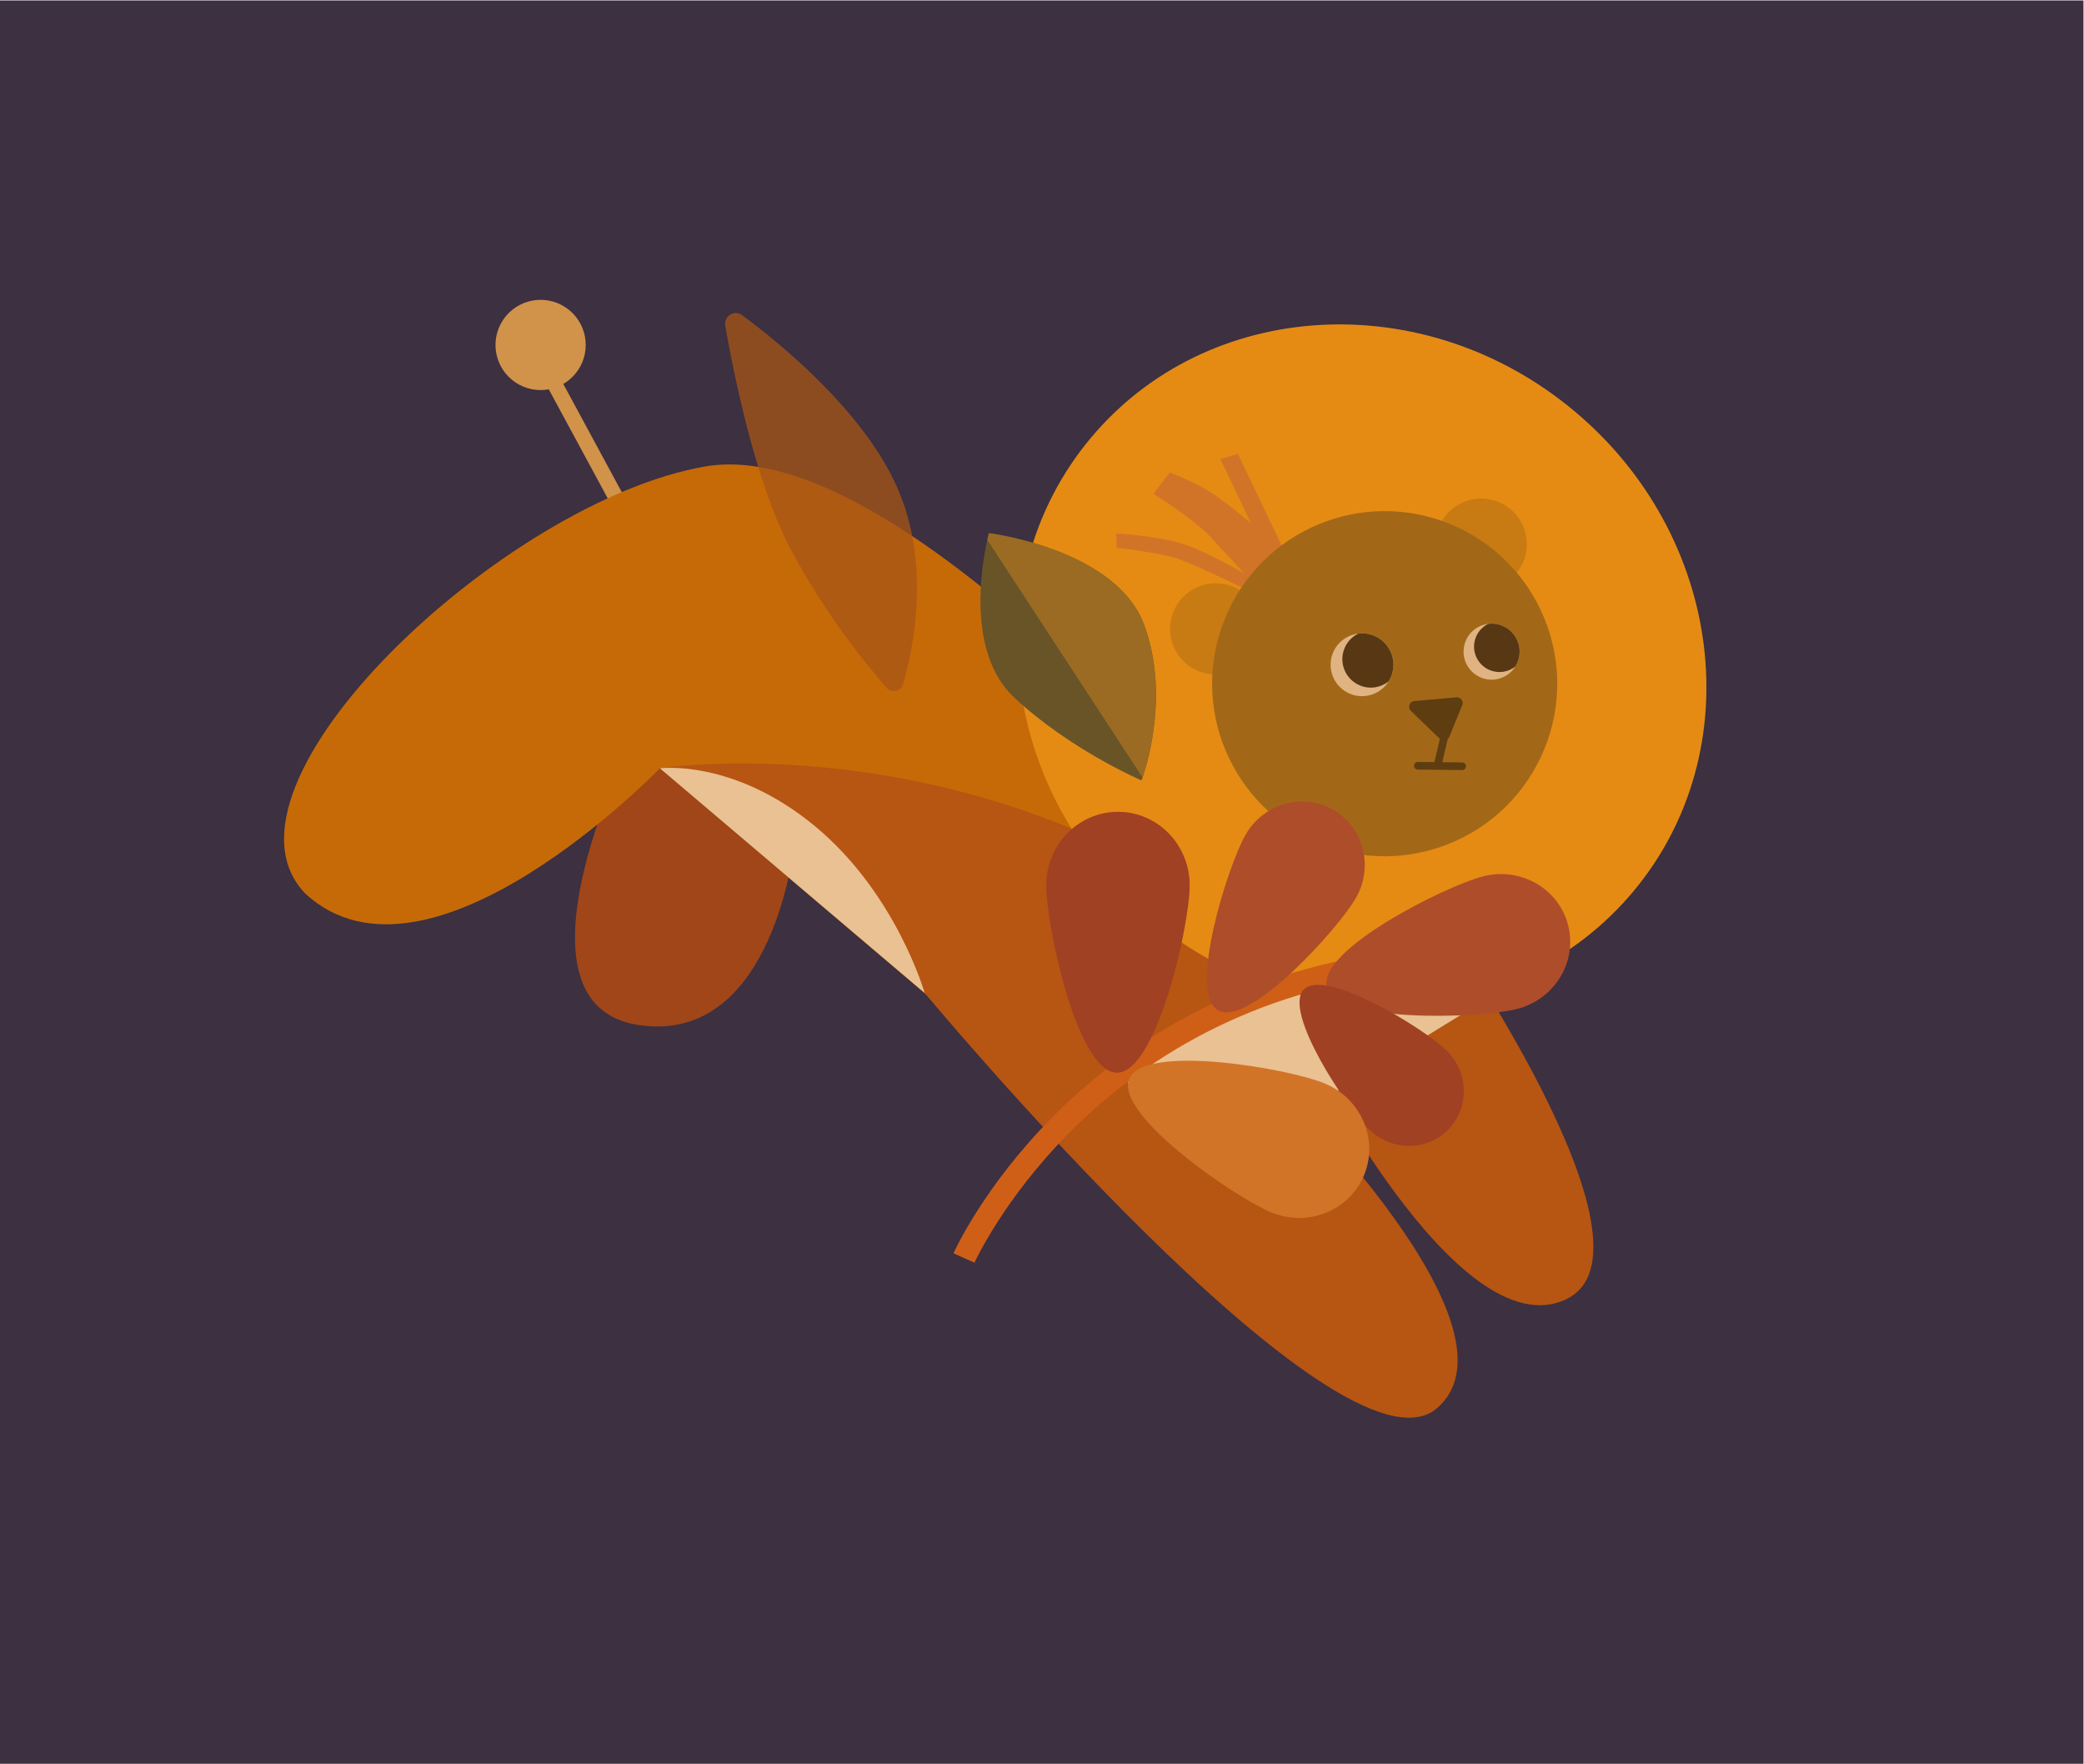 <?xml version="1.0" encoding="UTF-8" standalone="no"?>
<svg
   xmlns:dc="http://purl.org/dc/elements/1.1/"
   xmlns:cc="http://creativecommons.org/ns#"
   xmlns:rdf="http://www.w3.org/1999/02/22-rdf-syntax-ns#"
   xmlns:svg="http://www.w3.org/2000/svg"
   xmlns="http://www.w3.org/2000/svg"
   viewBox="0 0 1339.813 1133.859"
   height="1133.859"
   width="1339.813"
   xml:space="preserve"
   id="svg2"
   version="1.1"><defs
     id="defs6"><clipPath
       id="clipPath18"
       clipPathUnits="userSpaceOnUse"><path
         id="path16"
         d="M 0,850.394 H 1004.858 V 0 H 0 Z" /></clipPath><clipPath
       id="clipPath66"
       clipPathUnits="userSpaceOnUse"><path
         id="path64"
         d="m 534.557,695.286 h 85.122 v -85.122 h -85.122 z" /></clipPath><clipPath
       id="clipPath118"
       clipPathUnits="userSpaceOnUse"><path
         id="path116"
         d="m 539.377,479.604 h 42.467 V 411.79 h -42.467 z" /></clipPath><clipPath
       id="clipPath170"
       clipPathUnits="userSpaceOnUse"><path
         id="path168"
         d="m 722.886,642.478 h 23.017 v -28.813 h -23.017 z" /></clipPath><clipPath
       id="clipPath186"
       clipPathUnits="userSpaceOnUse"><path
         id="path184"
         d="m 374.655,633.362 h 33.936 v -16.126 h -33.936 z" /></clipPath><clipPath
       id="clipPath292"
       clipPathUnits="userSpaceOnUse"><path
         id="path290"
         d="m 349.695,699.631 h 92.589 V 517.286 h -92.589 z" /></clipPath></defs><g
     transform="matrix(1.333,0,0,-1.333,0,1133.859)"
     id="g10"><g
       id="g12"><g
         clip-path="url(#clipPath18)"
         id="g14"><g
           transform="translate(299.274,387.611)"
           id="g20"><path
             id="path22"
             style="fill:#cc8a16;fill-opacity:1;fill-rule:nonzero;stroke:none"
             d="m 0,0 -95.003,-93.097 c 0,0 37.858,-10.799 64.187,16.331 C -4.487,-49.635 0,0 0,0" /></g><g
           transform="translate(300.433,387.155)"
           id="g24"><path
             id="path26"
             style="fill:#b57714;fill-opacity:1;fill-rule:nonzero;stroke:none"
             d="m 0,0 -95.36,-92.73 c 0,0 -9.885,38.107 17.873,63.774 C -49.729,-3.289 0,0 0,0" /></g><g
           transform="translate(724.92,393.6)"
           id="g28"><path
             id="path30"
             style="fill:#476e78;fill-opacity:1;fill-rule:nonzero;stroke:none"
             d="M 0,0 -5.484,-15.441" /></g><g
           transform="translate(717.127,362.99)"
           id="g32"><path
             id="path34"
             style="fill:#b58757;fill-opacity:1;fill-rule:nonzero;stroke:none"
             d="m 0,0 c -0.956,0.146 -1.902,0.382 -2.826,0.711 -3.835,1.361 -6.971,4.191 -8.72,7.865 -1.748,3.675 -1.965,7.893 -0.602,11.728 l 5.484,15.441 c 1.361,3.834 4.191,6.971 7.865,8.719 3.675,1.748 7.894,1.966 11.728,0.603 3.834,-1.362 6.97,-4.191 8.718,-7.866 1.749,-3.674 1.966,-7.892 0.604,-11.726 L 16.767,10.033 C 15.404,6.198 12.575,3.063 8.9,1.313 6.112,-0.013 3.01,-0.458 0,0" /></g><g
           transform="translate(731.798,409.586)"
           id="g36"><path
             id="path38"
             style="fill:#442a16;fill-opacity:1;fill-rule:nonzero;stroke:none"
             d="M 0,0 C -8.227,3.862 -18.025,0.325 -21.888,-7.9 L 7.9,-21.888 C 11.763,-13.661 8.226,-3.862 0,0" /></g><g
           transform="translate(350.299,413.18)"
           id="g40"><path
             id="path42"
             style="fill:#bfad90;fill-opacity:1;fill-rule:nonzero;stroke:none"
             d="m 0,0 56.384,26.232 c 0,0 -25.227,66.908 -58.793,70.101 C -38.421,85.124 0,0 0,0" /></g><g
           transform="translate(252.552,452.236)"
           id="g44"><path
             id="path46"
             style="fill:#926821;fill-opacity:1;fill-rule:nonzero;stroke:none"
             d="m 0,0 -1.726,5.472 c -0.352,1.115 0.267,2.304 1.382,2.655 l 483.643,152.574 c 1.115,0.352 2.304,-0.267 2.655,-1.382 l 1.727,-5.472 c 0.351,-1.115 -0.267,-2.303 -1.382,-2.655 L 2.655,-1.382 C 1.541,-1.733 0.352,-1.115 0,0" /></g><g
           transform="translate(280.631,216.313)"
           id="g48"><path
             id="path50"
             style="fill:#cb4217;fill-opacity:1;fill-rule:nonzero;stroke:none"
             d="M 0,0 412.798,-48.573 305.651,353.94 128.121,361.126 Z" /></g><g
           transform="translate(372.502,680.492)"
           id="g52"><path
             id="path54"
             style="fill:#e9ddc5;fill-opacity:1;fill-rule:nonzero;stroke:none"
             d="m 0,0 198.495,-24.454 c 4.661,-0.574 8.284,-4.333 8.687,-9.012 l 6.598,-76.773 -163.279,-50.514 -1.983,35.129 c -0.092,1.616 -0.577,3.186 -1.413,4.572 L -13.421,-20.695 C -19.33,-10.899 -11.354,1.398 0,0" /></g><g
           transform="translate(652.971,639.071)"
           id="g56"><path
             id="path58"
             style="fill:#e9ddc5;fill-opacity:1;fill-rule:nonzero;stroke:none"
             d="m 0,0 c -8.791,-40.697 -48.909,-66.561 -89.606,-57.769 -40.697,8.791 -66.561,48.91 -57.769,89.606 8.791,40.697 48.909,66.561 89.606,57.77 C -17.072,80.815 8.792,40.697 0,0" /></g><g
           id="g60"><g
             id="g62" /><g
             id="g74"><g
               style="opacity:0.53"
               id="g72"
               clip-path="url(#clipPath66)"><g
                 id="g70"
                 transform="translate(618.71,643.74)"><path
                   id="path68"
                   style="fill:#cb4217;fill-opacity:1;fill-rule:nonzero;stroke:none"
                   d="M 0,0 C -4.962,-22.971 -27.606,-37.57 -50.577,-32.607 -73.548,-27.645 -88.146,-5 -83.184,17.97 -78.222,40.941 -55.578,55.54 -32.606,50.577 -9.636,45.615 4.963,22.971 0,0" /></g></g></g></g><g
           transform="translate(486.205,627.083)"
           id="g76"><path
             id="path78"
             style="fill:#adadad;fill-opacity:1;fill-rule:nonzero;stroke:none"
             d="m 0,0 c -1.751,-8.107 -9.744,-13.26 -17.851,-11.509 -8.107,1.752 -13.26,9.744 -11.508,17.851 1.751,8.108 9.743,13.26 17.851,11.509 C -3.401,16.099 1.751,8.107 0,0" /></g><g
           transform="translate(486.964,626.919)"
           id="g80"><path
             id="path82"
             style="fill:#0b0d15;fill-opacity:1;fill-rule:nonzero;stroke:none"
             d="m 0,0 c -1.231,-5.699 -6.849,-9.321 -12.548,-8.09 -5.699,1.231 -9.321,6.849 -8.09,12.548 1.231,5.699 6.849,9.321 12.548,8.09 C -2.391,11.317 1.231,5.699 0,0" /></g><g
           transform="translate(351.525,677.941)"
           id="g84"><path
             id="path86"
             style="fill:#0b0d15;fill-opacity:1;fill-rule:nonzero;stroke:none"
             d="M 0,0 C 2.034,9.412 11.312,15.394 20.724,13.361 30.136,11.327 36.118,2.049 34.084,-7.363 32.051,-16.775 22.773,-22.757 13.361,-20.724 3.949,-18.69 -2.033,-9.412 0,0" /></g><g
           transform="translate(408.752,577.439)"
           id="g88"><path
             id="path90"
             style="fill:#7c2a22;fill-opacity:1;fill-rule:nonzero;stroke:none"
             d="m 0,0 12.297,-19.441 4.032,-38.238 c 0,0 -25.987,-17.263 -34.75,5.757 C -15.824,-44.603 0,0 0,0" /></g><g
           transform="translate(358.452,216.147)"
           id="g92"><path
             id="path94"
             style="fill:#e9ddc5;fill-opacity:1;fill-rule:nonzero;stroke:none"
             d="m 0,0 c 0,0 -25.104,-57.316 14.204,-68.368 39.308,-11.053 49.644,54.575 49.644,54.575 z" /></g><g
           transform="translate(430.002,472.913)"
           id="g96"><path
             id="path98"
             style="fill:#e9ddc5;fill-opacity:1;fill-rule:nonzero;stroke:none"
             d="M 0,0 C 0,0 -29.068,79.795 -66.448,63.398 -103.827,47.001 -58.28,-29.5 -58.28,-29.5 Z" /></g><g
           transform="translate(472.185,201.821)"
           id="g100"><path
             id="path102"
             style="fill:#e9ddc5;fill-opacity:1;fill-rule:nonzero;stroke:none"
             d="m 0,0 c 0,0 -25.104,-57.316 14.204,-68.369 39.308,-11.052 49.644,54.576 49.644,54.576 z" /></g><g
           transform="translate(771.972,521.143)"
           id="g104"><path
             id="path106"
             style="fill:#af3217;fill-opacity:1;fill-rule:nonzero;stroke:none"
             d="m 0,0 c 3.354,-29.073 -20.053,-55.655 -52.282,-59.373 -32.229,-3.718 -61.074,16.835 -64.429,45.908 -2.835,24.579 32.654,83.322 43.692,100.892 1.582,2.518 5.387,2.957 7.501,0.865 C -50.77,73.697 -2.835,24.58 0,0" /></g><g
           transform="translate(778.183,523.387)"
           id="g108"><path
             id="path110"
             style="fill:#cb4217;fill-opacity:1;fill-rule:nonzero;stroke:none"
             d="m 0,0 c 3.037,-26.33 -18.162,-50.404 -47.35,-53.771 -29.188,-3.368 -55.312,15.247 -58.349,41.576 -2.569,22.26 29.573,75.461 39.569,91.373 1.433,2.28 4.879,2.678 6.793,0.783 C -45.979,66.744 -2.568,22.26 0,0" /></g><g
           id="g112"><g
             id="g114" /><g
             id="g126"><g
               style="opacity:0.79"
               id="g124"
               clip-path="url(#clipPath118)"><g
                 id="g122"
                 transform="translate(581.79,433.931)"><path
                   id="path120"
                   style="fill:#cc8a16;fill-opacity:1;fill-rule:nonzero;stroke:none"
                   d="m 0,0 c -1.168,-13.219 -11.585,-23.099 -23.268,-22.068 -11.682,1.032 -20.206,12.586 -19.038,25.805 0.987,11.177 18.273,34.364 23.593,41.264 0.762,0.989 2.142,0.868 2.719,-0.24 C -11.967,37.035 0.987,11.177 0,0" /></g></g></g></g><g
           transform="translate(718.202,571.544)"
           id="g128"><path
             id="path130"
             style="fill:#af3217;fill-opacity:1;fill-rule:nonzero;stroke:none"
             d="m 0,0 c -0.477,-5.401 -4.733,-9.438 -9.507,-9.016 -4.772,0.421 -8.256,5.142 -7.778,10.543 0.403,4.567 7.466,14.04 9.639,16.86 0.312,0.404 0.875,0.354 1.111,-0.098 C -4.89,15.132 0.403,4.567 0,0" /></g><g
           transform="translate(670.466,617.648)"
           id="g132"><path
             id="path134"
             style="fill:#cb4217;fill-opacity:1;fill-rule:nonzero;stroke:none"
             d="m 0,0 c -8.998,8.548 -10.169,21.924 -2.615,29.875 7.553,7.953 20.971,7.469 29.969,-1.079 7.609,-7.226 14.524,-33.374 16.479,-41.284 0.28,-1.134 -0.611,-2.073 -1.758,-1.851 C 34.076,-12.792 7.607,-7.227 0,0" /></g><g
           transform="translate(723.553,649.953)"
           id="g136"><path
             id="path138"
             style="fill:#cb4217;fill-opacity:1;fill-rule:nonzero;stroke:none"
             d="m 0,0 c 8.129,10.812 22.407,13.795 31.893,6.664 9.485,-7.132 10.585,-21.677 2.456,-32.489 -6.872,-9.14 -34.227,-19.967 -42.518,-23.094 -1.188,-0.449 -2.309,0.393 -2.208,1.659 C -9.675,-38.426 -6.872,-9.141 0,0" /></g><g
           transform="translate(596.617,270.421)"
           id="g140"><path
             id="path142"
             style="fill:#cc8a16;fill-opacity:1;fill-rule:nonzero;stroke:none"
             d="m 0,0 45.948,61.953 c 0,0 -22.875,3.115 -35.897,-14.826 C -2.972,29.186 0,0 0,0" /></g><g
           transform="translate(595.906,270.589)"
           id="g144"><path
             id="path146"
             style="fill:#e2bd7a;fill-opacity:1;fill-rule:nonzero;stroke:none"
             d="m 0,0 46.187,61.771 c 0,0 8.912,-21.296 -5.063,-38.508 C 27.15,6.052 0,0 0,0" /></g><g
           transform="translate(280.631,216.313)"
           id="g148"><path
             id="path150"
             style="fill:#a53017;fill-opacity:1;fill-rule:nonzero;stroke:none"
             d="m 0,0 c 0,0 42.063,37.647 114.234,45.744 72.171,8.097 298.564,-94.317 298.564,-94.317 z" /></g><g
           transform="translate(379.87,322.274)"
           id="g152"><path
             id="path154"
             style="fill:#d7cfbb;fill-opacity:1;fill-rule:nonzero;stroke:none"
             d="m 0,0 c -1.861,-8.614 -10.353,-14.089 -18.967,-12.228 -8.614,1.861 -14.088,10.353 -12.227,18.967 1.861,8.614 10.352,14.088 18.966,12.228 C -3.614,17.105 1.861,8.614 0,0" /></g><g
           transform="translate(402.826,401.833)"
           id="g156"><path
             id="path158"
             style="fill:#d7cfbb;fill-opacity:1;fill-rule:nonzero;stroke:none"
             d="m 0,0 c -1.861,-8.614 -10.353,-14.089 -18.966,-12.228 -8.615,1.861 -14.089,10.353 -12.228,18.966 1.861,8.615 10.352,14.089 18.966,12.229 C -3.613,17.105 1.861,8.614 0,0" /></g><g
           transform="translate(583.477,632.622)"
           id="g160"><path
             id="path162"
             style="fill:#e9ddc5;fill-opacity:1;fill-rule:nonzero;stroke:none"
             d="m 0,0 c -1.294,-16.683 -15.867,-29.159 -32.55,-27.865 -16.684,1.293 -29.159,15.866 -27.866,32.55 1.294,16.683 15.867,29.159 32.55,27.865 C -11.183,31.257 1.294,16.684 0,0" /></g><g
           id="g164"><g
             id="g166" /><g
             id="g178"><g
               style="opacity:0.66"
               id="g176"
               clip-path="url(#clipPath170)"><g
                 id="g174"
                 transform="translate(726.755,637.087)"><path
                   id="path172"
                   style="fill:#af3217;fill-opacity:1;fill-rule:nonzero;stroke:none"
                   d="m 0,0 c 3.619,5.282 10.338,6.972 15.006,3.773 4.669,-3.199 5.518,-10.074 1.898,-15.356 -3.059,-4.467 -15.816,-10.126 -19.685,-11.768 -0.555,-0.236 -1.107,0.142 -1.087,0.744 C -3.733,-18.405 -3.061,-4.466 0,0" /></g></g></g></g><g
           id="g180"><g
             id="g182" /><g
             id="g194"><g
               style="opacity:0.48"
               id="g192"
               clip-path="url(#clipPath186)"><g
                 id="g190"
                 transform="translate(375.345,626.83)"><path
                   id="path188"
                   style="fill:none;stroke:#332b24;stroke-width:1.38;stroke-linecap:round;stroke-linejoin:miter;stroke-miterlimit:10;stroke-dasharray:none;stroke-opacity:1"
                   d="M 0,0 C 0,0 5.174,-10.378 17.893,-8.726 30.612,-7.073 32.557,5.843 32.557,5.843" /></g></g></g></g><g
           transform="translate(425.375,520.785)"
           id="g196"><path
             id="path198"
             style="fill:#d87e41;fill-opacity:1;fill-rule:nonzero;stroke:none"
             d="m 0,0 160.907,49.468 c 0,0 -78.969,-94.98 -122.949,-88.115 C -1.736,-33.252 0,0 0,0" /></g><path
           id="path200"
           style="fill:#3c3041;fill-opacity:1;fill-rule:nonzero;stroke:none"
           d="M -6.767,852.141 H 1005 V -19.607 H -6.767 Z" /><g
           transform="translate(302.501,488.776)"
           id="g202"><path
             id="path204"
             style="fill:#a04618;fill-opacity:1;fill-rule:nonzero;stroke:none"
             d="m 0,0 c 0,0 -60.137,-122.597 5.454,-132.515 65.59,-9.918 75.348,88.31 75.348,88.31 l -59.74,73.799 z" /></g><g
           transform="translate(278.737,672.019)"
           id="g206"><path
             id="path208"
             style="fill:#d1924a;fill-opacity:1;fill-rule:nonzero;stroke:none"
             d="m 0,0 c -6.752,-9.942 -20.286,-12.527 -30.228,-5.775 -9.941,6.752 -12.527,20.285 -5.775,30.227 6.752,9.942 20.285,12.527 30.227,5.776 C 4.166,23.475 6.752,9.942 0,0" /></g><g
           transform="translate(307.339,591.693)"
           id="g210"><path
             id="path212"
             style="fill:#dfb382;fill-opacity:1;fill-rule:nonzero;stroke:none"
             d="M 0,0 -46.241,85.543" /></g><g
           transform="translate(304.09,589.936)"
           id="g214"><path
             id="path216"
             style="fill:#d1924a;fill-opacity:1;fill-rule:nonzero;stroke:none"
             d="m 0,0 -46.242,85.543 6.498,3.514 L 6.498,3.514 Z" /></g><g
           transform="translate(147.336,419.559)"
           id="g218"><path
             id="path220"
             style="fill:#c66a08;fill-opacity:1;fill-rule:nonzero;stroke:none"
             d="M 0,0 C -50.621,52.106 96.088,189.664 193.064,206.13 290.041,222.596 458.892,14.912 458.892,14.912 L 313.392,-60.495 170.947,60.531 C 170.947,60.531 59.679,-54.68 0,0" /></g><g
           transform="translate(318.283,480.089)"
           id="g222"><path
             id="path224"
             style="fill:#b75513;fill-opacity:1;fill-rule:nonzero;stroke:none"
             d="m 0,0 c 0,0 143.722,22.595 276.943,-72.579 133.222,-95.172 -149.271,-35.77 -149.271,-35.77 z" /></g><g
           transform="translate(445.955,371.74)"
           id="g226"><path
             id="path228"
             style="fill:#b75513;fill-opacity:1;fill-rule:nonzero;stroke:none"
             d="m 0,0 c 0,0 200.268,-240.713 247.089,-200.29 46.821,40.422 -86.421,166.679 -86.421,166.679 l 23.897,5.972 c 0,0 71.993,-143.943 124.297,-120.359 52.305,23.583 -62.279,185.928 -62.279,185.928 l -107.113,4.5 z" /></g><g
           transform="translate(596.829,294.864)"
           id="g230"><path
             id="path232"
             style="fill:#e9c193;fill-opacity:1;fill-rule:nonzero;stroke:none"
             d="M 0,0 121.586,74.789 26.706,100.437 -53,33.7 Z" /></g><g
           transform="translate(787.79,420.736)"
           id="g234"><path
             id="path236"
             style="fill:#e58b14;fill-opacity:1;fill-rule:nonzero;stroke:none"
             d="m 0,0 c -56.471,-67.644 -160.854,-73.556 -233.146,-13.204 -72.293,60.351 -85.119,164.112 -28.648,231.756 56.471,67.644 160.854,73.556 233.147,13.204 C 43.646,171.405 56.471,67.644 0,0" /></g><g
           transform="translate(538.348,593.315)"
           id="g238"><path
             id="path240"
             style="fill:#d27427;fill-opacity:1;fill-rule:nonzero;stroke:none"
             d="m 0,0 0.187,-6.882 c 0,0 21.851,-2.418 30.945,-5.822 9.094,-3.404 32.64,-14.795 32.64,-14.795 l 8.588,2.058 c 0,0 -25.781,15.726 -39.333,20.133 C 19.476,-0.901 0,0 0,0" /></g><g
           transform="translate(606.689,538.996)"
           id="g242"><path
             id="path244"
             style="fill:#c87b12;fill-opacity:1;fill-rule:nonzero;stroke:none"
             d="m 0,0 c -4.593,-11.254 -17.439,-16.655 -28.693,-12.062 -11.254,4.592 -16.655,17.438 -12.062,28.693 4.592,11.254 17.439,16.655 28.692,12.062 C -0.808,24.101 4.593,11.254 0,0" /></g><g
           transform="translate(564.2,622.719)"
           id="g246"><path
             id="path248"
             style="fill:#d27427;fill-opacity:1;fill-rule:nonzero;stroke:none"
             d="m 0,0 -7.924,-10.245 c 0,0 19.403,-12.084 27.462,-20.777 8.06,-8.694 21.853,-23.518 21.853,-23.518 L 55.29,-37.912 32.814,9.073 24.378,6.525 39.089,-24.4 c 0,0 -13.046,11.152 -20.866,15.841 C 10.401,-3.87 0,0 0,0" /></g><g
           transform="translate(734.777,579.85)"
           id="g250"><path
             id="path252"
             style="fill:#c87b12;fill-opacity:1;fill-rule:nonzero;stroke:none"
             d="m 0,0 c -4.593,-11.254 -17.438,-16.655 -28.693,-12.062 -11.254,4.592 -16.655,17.439 -12.062,28.693 4.593,11.254 17.439,16.655 28.693,12.062 C -0.808,24.101 4.593,11.254 0,0" /></g><g
           transform="translate(744.877,489.441)"
           id="g254"><path
             id="path256"
             style="fill:#a36817;fill-opacity:1;fill-rule:nonzero;stroke:none"
             d="m 0,0 c -17.364,-42.552 -65.936,-62.97 -108.486,-45.606 -42.552,17.364 -62.971,65.935 -45.607,108.486 17.364,42.552 65.936,62.971 108.487,45.606 C -3.055,91.123 17.364,42.551 0,0" /></g><g
           transform="translate(682.135,512.509)"
           id="g258"><path
             id="path260"
             style="fill:#5e3d11;fill-opacity:1;fill-rule:nonzero;stroke:none"
             d="m 0,0 20.295,1.8 c 2.061,0.183 3.586,-1.882 2.804,-3.799 l -6.264,-15.349 c -0.738,-1.811 -3.073,-2.303 -4.481,-0.944 L -1.676,-4.743 C -3.381,-3.097 -2.36,-0.209 0,0" /></g><g
           transform="translate(691.473,481.615)"
           id="g262"><path
             id="path264"
             style="fill:#5e3d11;fill-opacity:1;fill-rule:nonzero;stroke:none"
             d="M 0,0 4.068,17.31 7.663,16.466 3.596,-0.844 Z" /></g><g
           transform="translate(683.132,479.591)"
           id="g266"><path
             id="path268"
             style="fill:#5e3d11;fill-opacity:1;fill-rule:nonzero;stroke:none"
             d="m 0,0 c -0.68,0.277 -1.157,0.95 -1.148,1.729 0.011,1.021 0.845,1.838 1.866,1.827 L 22.088,3.323 C 23.111,3.314 23.925,2.476 23.914,1.457 23.903,0.437 23.068,-0.381 22.048,-0.37 L 0.679,-0.137 C 0.437,-0.134 0.21,-0.085 0,0" /></g><g
           transform="translate(731.909,531.233)"
           id="g270"><path
             id="path272"
             style="fill:#dfb382;fill-opacity:1;fill-rule:nonzero;stroke:none"
             d="m 0,0 c -0.293,-0.718 -0.644,-1.413 -1.048,-2.046 -3.413,-5.496 -10.387,-7.889 -16.576,-5.363 -6.907,2.819 -10.228,10.716 -7.408,17.624 1.926,4.719 6.21,7.757 10.944,8.312 2.194,0.262 4.49,-0.01 6.679,-0.903 C -0.49,14.8 2.818,6.908 0,0" /></g><g
           transform="translate(731.909,531.233)"
           id="g274"><path
             id="path276"
             style="fill:#573714;fill-opacity:1;fill-rule:nonzero;stroke:none"
             d="m 0,0 c -0.293,-0.718 -0.644,-1.413 -1.048,-2.046 -3.346,-2.69 -8.031,-3.517 -12.294,-1.778 -6.269,2.558 -9.283,9.706 -6.725,15.975 1.186,2.907 3.36,5.105 5.979,6.376 2.194,0.262 4.49,-0.01 6.679,-0.903 C -0.49,14.8 2.818,6.908 0,0" /></g><g
           transform="translate(670.914,524.29)"
           id="g278"><path
             id="path280"
             style="fill:#dfb382;fill-opacity:1;fill-rule:nonzero;stroke:none"
             d="m 0,0 c -0.329,-0.804 -0.721,-1.583 -1.174,-2.292 -3.823,-6.156 -11.635,-8.836 -18.568,-6.007 -7.738,3.157 -11.457,12.004 -8.299,19.742 2.157,5.286 6.957,8.69 12.26,9.311 2.458,0.293 5.03,-0.011 7.481,-1.012 C -0.549,16.579 3.157,7.738 0,0" /></g><g
           transform="translate(670.914,524.29)"
           id="g282"><path
             id="path284"
             style="fill:#573714;fill-opacity:1;fill-rule:nonzero;stroke:none"
             d="m 0,0 c -0.329,-0.804 -0.721,-1.583 -1.174,-2.292 -3.747,-3.014 -8.996,-3.94 -13.772,-1.991 -7.023,2.866 -10.399,10.872 -7.533,17.895 1.329,3.256 3.763,5.718 6.698,7.142 2.458,0.293 5.03,-0.011 7.481,-1.012 C -0.549,16.579 3.157,7.738 0,0" /></g><g
           id="g286"><g
             id="g288" /><g
             id="g300"><g
               style="opacity:0.76"
               id="g298"
               clip-path="url(#clipPath292)"><g
                 id="g296"
                 transform="translate(381.022,586.338)"><path
                   id="path294"
                   style="fill:#a75515;fill-opacity:1;fill-rule:nonzero;stroke:none"
                   d="m 0,0 c -16.687,31.859 -27.13,83.727 -31.243,107.213 -0.806,4.599 4.42,7.828 8.172,5.05 18.72,-13.861 58.201,-46.131 74.518,-82.526 16.801,-37.474 7.985,-78.63 3.098,-95.431 -1.028,-3.538 -5.561,-4.534 -7.983,-1.758 C 36.922,-56.404 16.328,-31.175 0,0" /></g></g></g></g><g
           transform="translate(551.061,475.645)"
           id="g302"><path
             id="path304"
             style="fill:#695428;fill-opacity:1;fill-rule:nonzero;stroke:none"
             d="m 0,0 c -0.319,-0.921 -0.506,-1.41 -0.506,-1.41 0,0 -34.428,14.713 -61.462,40.026 -23.053,21.601 -15.605,64.02 -12.921,76.003 0.456,2.062 0.777,3.22 0.777,3.22 0,0 61.127,-7.532 74.798,-44.06 C 12.804,41.359 2.475,7.255 0,0" /></g><g
           transform="translate(551.061,475.645)"
           id="g306"><path
             id="path308"
             style="fill:#9b6b23;fill-opacity:1;fill-rule:nonzero;stroke:none"
             d="m 0,0 -74.889,114.619 c 0.456,2.062 0.777,3.22 0.777,3.22 0,0 61.127,-7.532 74.798,-44.06 C 12.804,41.359 2.475,7.255 0,0" /></g><g
           transform="translate(469.987,241.647)"
           id="g310"><path
             id="path312"
             style="fill:#cf5f17;fill-opacity:1;fill-rule:nonzero;stroke:none"
             d="m 0,0 -10.117,4.519 c 0.581,1.297 14.573,32.187 47.757,65.723 30.594,30.92 83.944,69.836 164.357,79.635 l 1.339,-10.999 C 126.292,129.49 75.165,92.312 45.84,62.776 13.938,30.645 0.136,0.301 0,0" /></g><g
           transform="translate(573.79,423.423)"
           id="g314"><path
             id="path316"
             style="fill:#a04124;fill-opacity:1;fill-rule:nonzero;stroke:none"
             d="m 0,0 c -0.116,-19.588 -16.023,-90.25 -35.129,-90.137 -19.105,0.114 -34.173,70.959 -34.057,90.547 0.116,19.589 15.698,35.376 34.804,35.262 C -15.277,35.559 0.116,19.588 0,0" /></g><g
           transform="translate(653.949,417.547)"
           id="g318"><path
             id="path320"
             style="fill:#ae4d2a;fill-opacity:1;fill-rule:nonzero;stroke:none"
             d="m 0,0 c -8.646,-15.058 -51.78,-62.609 -66.466,-54.177 -14.686,8.433 4.637,69.656 13.282,84.714 8.646,15.057 27.561,20.428 42.246,11.995 C 3.749,34.1 8.646,15.058 0,0" /></g><g
           transform="translate(731.654,364.004)"
           id="g322"><path
             id="path324"
             style="fill:#ae4d2a;fill-opacity:1;fill-rule:nonzero;stroke:none"
             d="M 0,0 C -18.116,-4.606 -87.197,-6.92 -91.689,10.75 -96.183,28.42 -34.387,59.383 -16.27,63.989 1.847,68.595 20.176,58.005 24.668,40.335 29.161,22.665 18.116,4.606 0,0" /></g><g
           transform="translate(660.423,305.781)"
           id="g326"><path
             id="path328"
             style="fill:#a04124;fill-opacity:1;fill-rule:nonzero;stroke:none"
             d="M 0,0 C -10.874,10.491 -41.856,56.987 -31.623,67.594 -21.39,78.199 26.184,48.899 37.058,38.407 47.932,27.915 48.451,10.812 38.218,0.206 27.984,-10.4 10.873,-10.492 0,0" /></g><g
           transform="translate(613.276,265.852)"
           id="g330"><path
             id="path332"
             style="fill:#d27427;fill-opacity:1;fill-rule:nonzero;stroke:none"
             d="M 0,0 C -17.648,7.201 -75.699,47.168 -68.675,64.381 -61.651,81.593 7.788,69.534 25.436,62.333 43.084,55.131 51.696,35.34 44.672,18.127 37.648,0.914 17.647,-7.202 0,0" /></g><g
           transform="translate(318.283,480.089)"
           id="g334"><path
             id="path336"
             style="fill:#e9c193;fill-opacity:1;fill-rule:nonzero;stroke:none"
             d="m 0,0 c 0,0 35.4,4.648 74.714,-27.868 39.313,-32.516 52.958,-80.481 52.958,-80.481 z" /></g></g></g></g></svg>